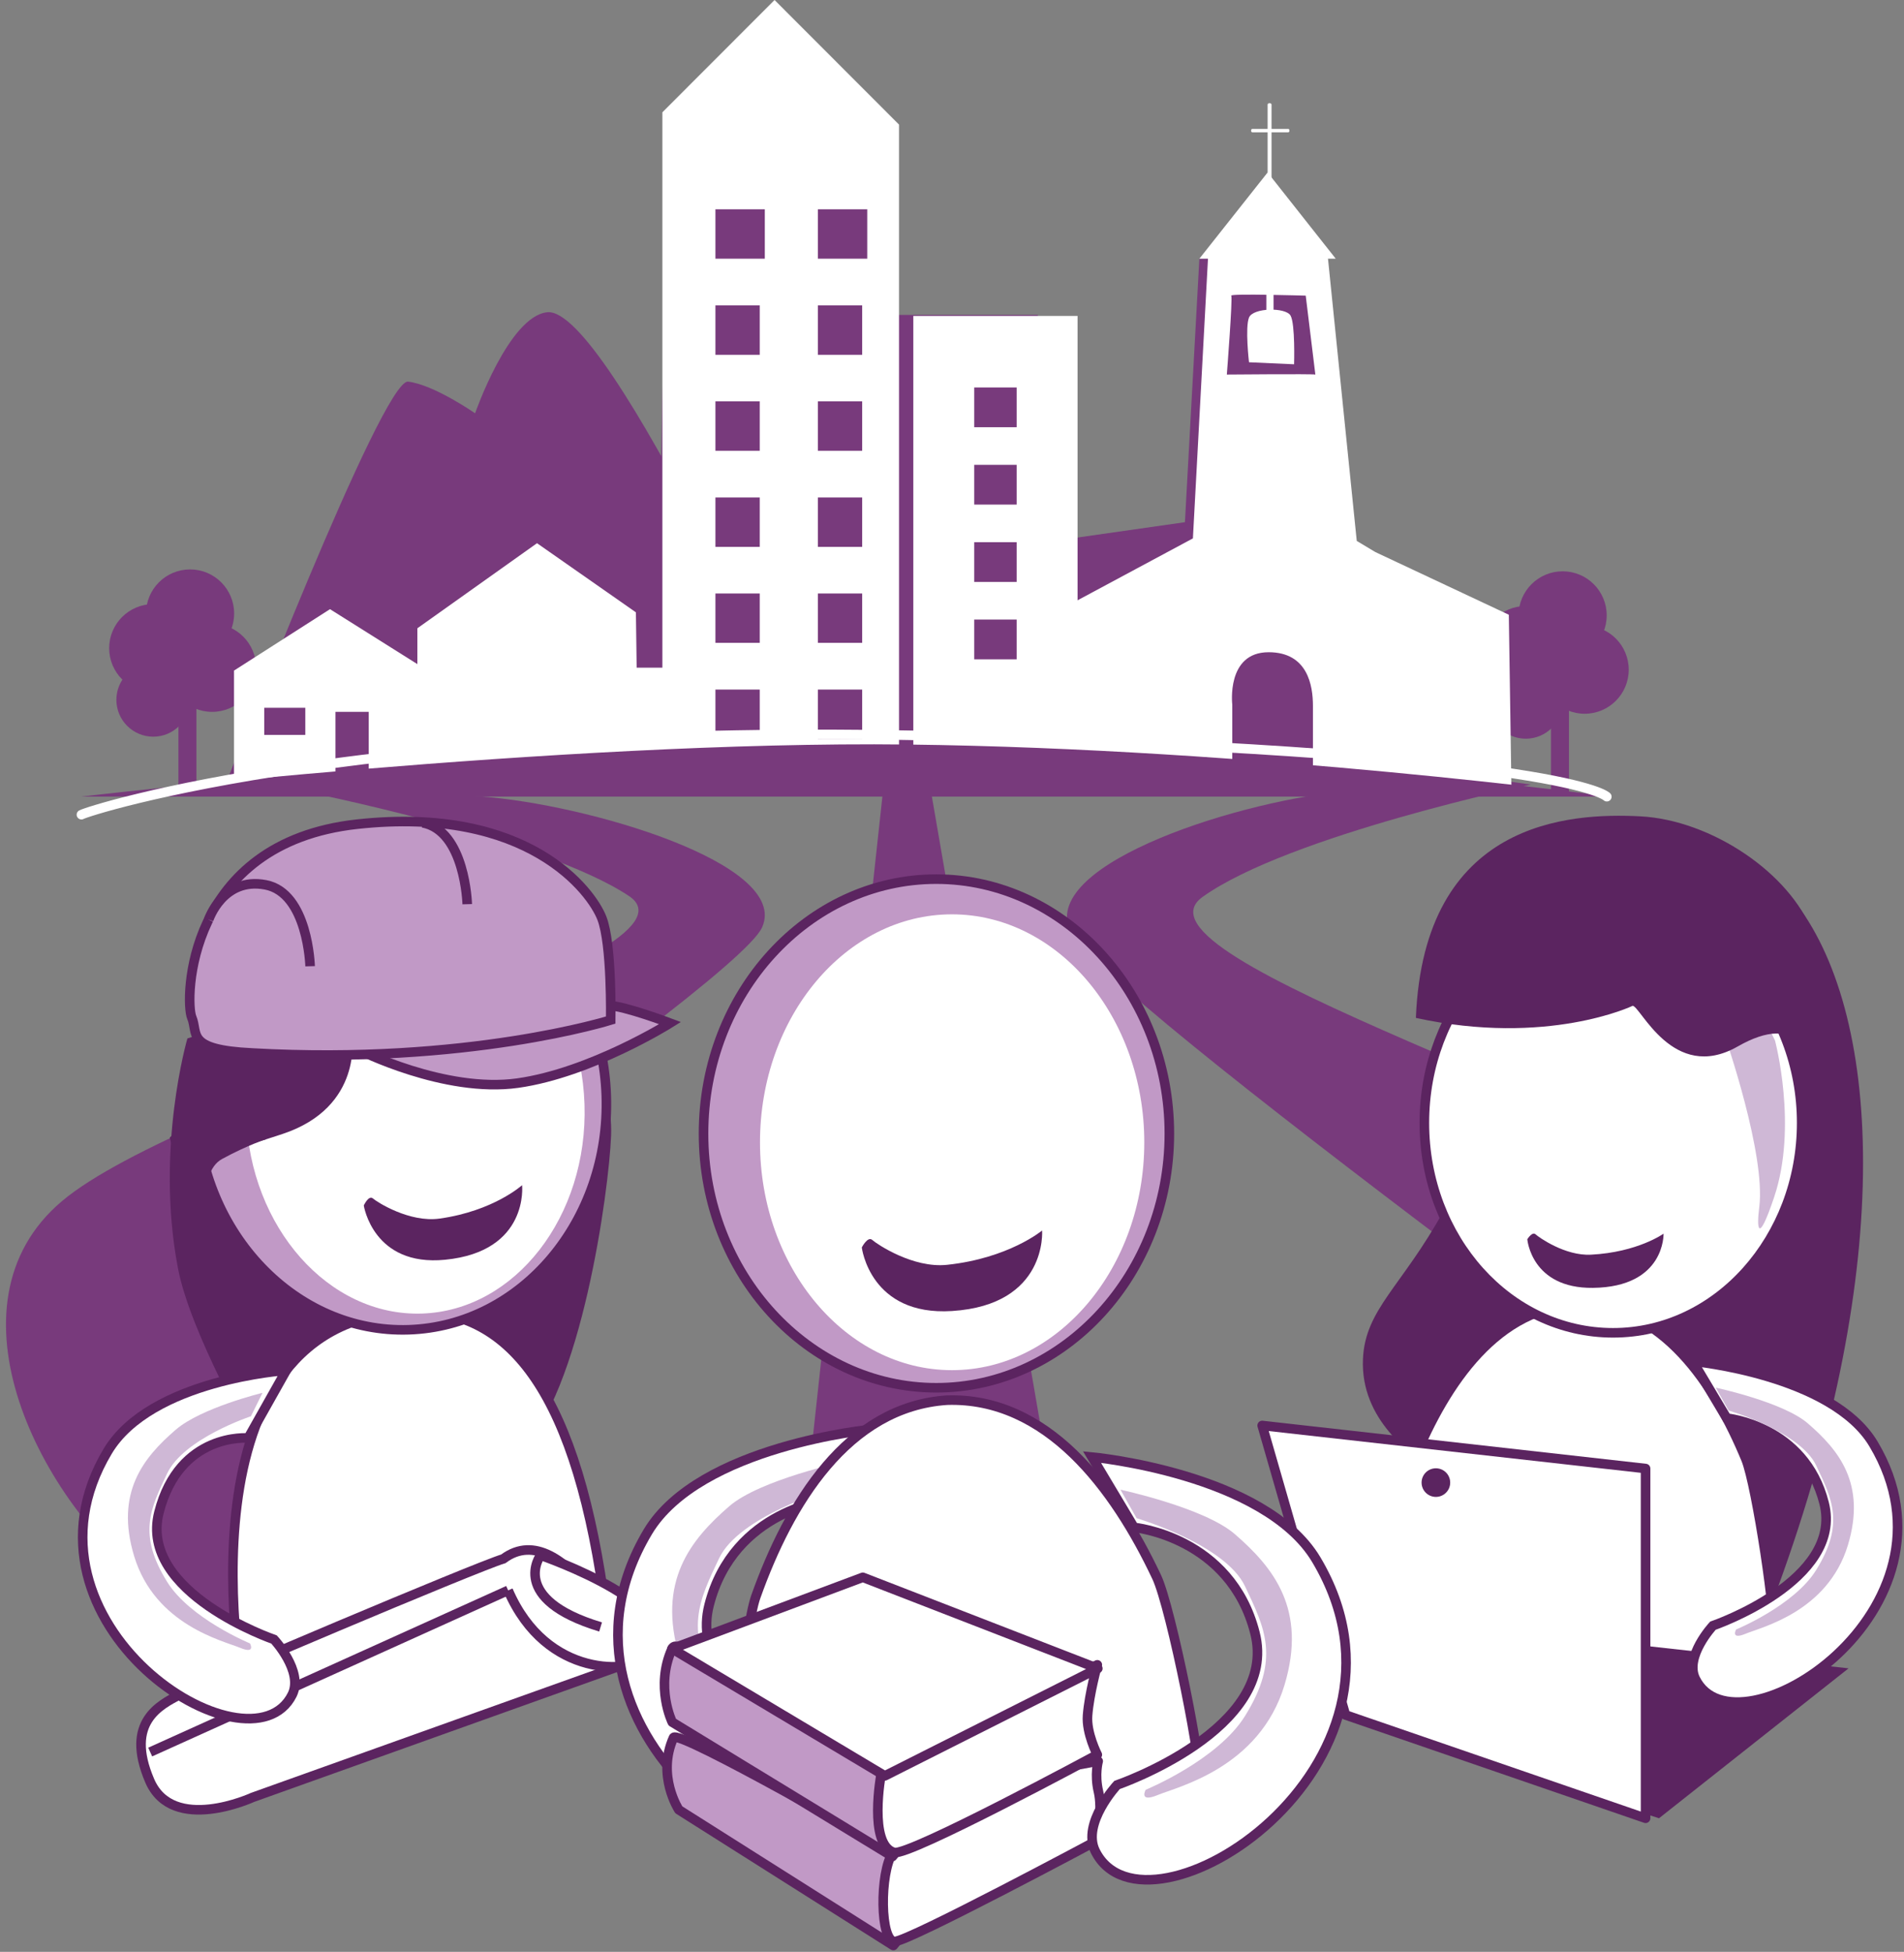 <svg xmlns="http://www.w3.org/2000/svg" width="199" height="204" viewBox="0 0 199 204" fill="none"><rect x="0" y="0" width="199" height="204" fill="#808080" stroke="none"/><g clip-path="url(#clip0_51_318)"><path d="M108.467 56.773L123.845 54.577L125.354 27.037L134.763 26.468V62.027C134.763 62.027 122.985 68.102 121.622 68.446C120.259 68.79 111.524 67.943 111.524 67.943L108.48 56.773H108.467Z" fill="#783A7C"></path><path d="M23.876 81.229C23.876 81.229 39.956 39.569 42.655 39.887C45.355 40.204 49.656 43.195 49.656 43.195C49.656 43.195 53.176 33.071 57.186 32.635C63.657 31.92 84.448 78.583 84.448 78.583L23.016 81.891L23.863 81.229H23.876Z" fill="#783A7C"></path><path d="M69.732 14.967L68.871 59.949L52.991 64.118L44.336 69.292L27.238 70.444L25.835 72.561C25.835 72.561 25.16 80.369 25.835 80.501C26.51 80.634 152.086 82.712 152.086 82.712L153.118 74.639C153.118 74.639 142.994 68.048 142.478 67.731C141.962 67.426 128.411 61.762 127.206 62.014C126.002 62.279 117.426 65.163 117.426 65.163L108.467 67.929V32.913H92.547V13.459L69.732 14.954V14.967Z" fill="#783A7C"></path><path d="M19.866 68.724C22.41 68.724 24.472 66.662 24.472 64.118C24.472 61.575 22.41 59.513 19.866 59.513C17.323 59.513 15.261 61.575 15.261 64.118C15.261 66.662 17.323 68.724 19.866 68.724Z" fill="#783A7C"></path><path d="M16.015 72.349C18.559 72.349 20.621 70.287 20.621 67.744C20.621 65.201 18.559 63.139 16.015 63.139C13.472 63.139 11.41 65.201 11.41 67.744C11.41 70.287 13.472 72.349 16.015 72.349Z" fill="#783A7C"></path><path d="M22.169 74.401C24.713 74.401 26.774 72.339 26.774 69.795C26.774 67.252 24.713 65.19 22.169 65.19C19.626 65.19 17.564 67.252 17.564 69.795C17.564 72.339 19.626 74.401 22.169 74.401Z" fill="#783A7C"></path><path d="M16.015 76.995C18.142 76.995 19.866 75.27 19.866 73.144C19.866 71.017 18.142 69.293 16.015 69.293C13.889 69.293 12.164 71.017 12.164 73.144C12.164 75.27 13.889 76.995 16.015 76.995Z" fill="#783A7C"></path><path d="M20.528 70.06H18.649V82.725H20.528V70.06Z" fill="#783A7C"></path><path d="M163.322 68.922C165.865 68.922 167.927 66.86 167.927 64.317C167.927 61.773 165.865 59.711 163.322 59.711C160.778 59.711 158.716 61.773 158.716 64.317C158.716 66.86 160.778 68.922 163.322 68.922Z" fill="#783A7C"></path><path d="M159.47 72.548C162.014 72.548 164.076 70.486 164.076 67.942C164.076 65.399 162.014 63.337 159.47 63.337C156.927 63.337 154.865 65.399 154.865 67.942C154.865 70.486 156.927 72.548 159.47 72.548Z" fill="#783A7C"></path><path d="M165.624 74.599C168.168 74.599 170.23 72.537 170.23 69.994C170.23 67.45 168.168 65.388 165.624 65.388C163.081 65.388 161.019 67.45 161.019 69.994C161.019 72.537 163.081 74.599 165.624 74.599Z" fill="#783A7C"></path><path d="M159.47 77.206C161.597 77.206 163.322 75.482 163.322 73.355C163.322 71.228 161.597 69.504 159.47 69.504C157.344 69.504 155.619 71.228 155.619 73.355C155.619 75.482 157.344 77.206 159.47 77.206Z" fill="#783A7C"></path><path d="M163.983 70.258H162.104V82.923H163.983V70.258Z" fill="#783A7C"></path><path fill-rule="evenodd" clip-rule="evenodd" d="M31.446 82.645C31.446 82.645 56.736 87.635 65.748 93.656C74.76 99.691 19.231 114.751 6.461 125.55C-6.31 136.335 4.198 157.099 15.843 165.714C27.489 174.33 45.527 174.594 45.527 174.594L50.198 168.242C50.198 168.242 18.106 143.243 39.148 128.342C60.19 113.427 78.241 100.127 79.657 96.912C82.608 90.255 61.249 84.022 50.198 83.241C39.148 82.46 40.723 81.428 40.723 81.428L31.446 82.632V82.645Z" fill="#783A7C"></path><path fill-rule="evenodd" clip-rule="evenodd" d="M160 81.997C160 81.997 134.71 87.304 125.698 93.736C116.685 100.167 172.215 116.22 184.985 127.72C197.756 139.22 187.248 161.347 175.603 170.532C163.957 179.716 145.919 179.994 145.919 179.994L141.247 173.231C141.247 173.231 173.34 146.592 152.298 130.711C131.256 114.817 113.205 100.644 111.789 97.216C108.838 90.123 130.197 83.479 141.247 82.645C152.298 81.812 150.723 80.713 150.723 80.713L160 81.997Z" fill="#783A7C"></path><path fill-rule="evenodd" clip-rule="evenodd" d="M92.745 78.464L80.689 189.509L115.481 187.947L96.57 78.464H92.745Z" fill="#783A7C"></path><path d="M139.606 27.037H125.354L132.487 18.025L139.606 27.037Z" fill="white"></path><path d="M132.738 10.786H132.645C132.558 10.786 132.487 10.857 132.487 10.944V19.004C132.487 19.092 132.558 19.163 132.645 19.163H132.738C132.826 19.163 132.897 19.092 132.897 19.004V10.944C132.897 10.857 132.826 10.786 132.738 10.786Z" fill="white"></path><path d="M134.63 13.472H130.899C130.825 13.472 130.766 13.531 130.766 13.604V13.697C130.766 13.77 130.825 13.829 130.899 13.829H134.63C134.704 13.829 134.763 13.77 134.763 13.697V13.604C134.763 13.531 134.704 13.472 134.63 13.472Z" fill="white"></path><path d="M128.794 82.579V73.647C128.794 73.647 128.133 68.168 132.592 68.168C136.682 68.168 137.224 71.662 137.224 73.766V82.606L157.975 82.699L157.697 64.251L143.749 57.7L141.803 56.535L138.746 26.534L126.293 26.309L124.679 56.27L108.454 64.978L108.732 82.487L128.781 82.579H128.794Z" fill="white"></path><path d="M34.49 63.668L24.459 70.087V81.454L45.011 81.481V70.285L34.49 63.668ZM31.909 76.809H27.621V73.977H31.909V76.809ZM38.539 81.441H35.059V74.401H38.539V81.441Z" fill="white"></path><path d="M56.127 56.773L43.621 65.666V81.441L69.718 81.878L70.01 69.782H66.542L66.463 63.999L56.127 56.773Z" fill="white"></path><path d="M80.954 0L69.229 11.738V81.441H93.963V13.022L80.954 0ZM85.48 21.876H90.641V27.037H85.48V21.876ZM85.48 31.92H90.112V37.081H85.48V31.92ZM85.48 41.951H90.112V47.113H85.48V41.951ZM85.48 51.996H90.112V57.157H85.48V51.996ZM85.48 62.027H90.112V67.188H85.48V62.027ZM85.48 72.072H90.112V77.233H85.48V72.072ZM74.774 21.876H79.935V27.037H74.774V21.876ZM74.774 31.92H79.406V37.081H74.774V31.92ZM74.774 41.951H79.406V47.113H74.774V41.951ZM74.774 51.996H79.406V57.157H74.774V51.996ZM74.774 62.027H79.406V67.188H74.774V62.027ZM74.774 72.072H79.406V77.233H74.774V72.072Z" fill="white"></path><path d="M106.257 68.909H101.824V64.753H106.257V68.909ZM106.257 60.823H101.824V56.667H106.257V60.823ZM106.257 52.737H101.824V48.582H106.257V52.737ZM106.257 44.651H101.824V40.496H106.257V44.651ZM95.458 33.019V82.288H112.623V33.019H95.458Z" fill="white"></path><path d="M137.463 39.146C137.158 39.066 128.225 39.146 128.225 39.146C128.225 39.146 128.847 31.139 128.688 30.901C128.53 30.663 136.47 30.901 136.47 30.901L137.476 39.146H137.463Z" fill="#783A7C"></path><path d="M130.541 37.862C130.541 37.862 130.118 34.236 130.541 33.191C130.965 32.145 134.379 32.105 134.882 32.979C135.385 33.852 135.253 38.074 135.253 38.074L130.541 37.862Z" fill="white"></path><path d="M133.109 29.631H132.354V33.905H133.109V29.631Z" fill="white"></path><path d="M8.512 83.254C8.512 83.254 58.39 77.392 94.823 77.815C131.243 78.239 168.245 83.254 168.245 83.254H8.512Z" fill="#783A7C"></path><path d="M8.512 85.147C9.16 84.736 38.923 75.089 101.493 77.008C164.063 78.913 167.94 83.267 167.94 83.267" stroke="white" stroke-linecap="round" stroke-linejoin="round"></path><path d="M161.297 100.167C156.03 107.869 158.226 113.255 150.882 126.556C146.514 134.483 142.677 136.825 142.452 142.039C142.174 148.418 147.586 152.097 149.677 153.513C150.366 153.976 180.446 180.603 185.819 165.9C198.153 132.14 196.711 105.58 187.354 93.934C181.081 86.126 167.821 90.626 161.31 100.154L161.297 100.167Z" fill="#5B2460"></path><path fill-rule="evenodd" clip-rule="evenodd" d="M144.953 171.365C144.529 169.632 146.687 155.22 147.811 152.52C151.08 144.554 156.533 136.454 165.135 136.309C173.737 136.454 179.189 144.554 182.484 152.52C183.583 155.207 185.766 169.618 185.343 171.365C183.768 177.598 146.501 177.598 144.953 171.365Z" fill="white" stroke="#5B2460" stroke-miterlimit="10"></path><path fill-rule="evenodd" clip-rule="evenodd" d="M168.589 139.3C179.493 139.3 188.307 129.401 188.307 117.358C188.307 105.315 179.48 95.416 168.589 95.416C157.697 95.416 148.87 105.223 148.87 117.358C148.87 129.493 157.697 139.3 168.589 139.3Z" fill="white" stroke="#5B2460" stroke-miterlimit="10"></path><path fill-rule="evenodd" clip-rule="evenodd" d="M183.874 126.145C184.562 120.666 180.353 108.518 180.353 108.518L184.337 106.347L185.515 108.743C185.515 108.743 187.923 117.715 185.422 125.139C183.702 130.248 183.596 128.316 183.874 126.145Z" fill="#CFB8D6"></path><path d="M170.613 105.117C171.421 105.037 174.822 113.242 181.611 109.378C188.003 105.725 190.014 109.934 189.207 115.902C188.4 121.871 193.587 108.544 189.445 97.481C187.129 91.287 178.871 85.703 171.434 85.319C163.996 84.935 148.817 85.795 147.983 106.387C161.72 109.391 170.627 105.13 170.627 105.13L170.613 105.117Z" fill="#5B2460"></path><path fill-rule="evenodd" clip-rule="evenodd" d="M159.629 129.52C159.629 129.52 160.04 134.681 166.498 134.602C174.054 134.509 173.869 128.938 173.869 128.938C173.869 128.938 171.169 130.883 166.286 131.134C163.586 131.28 160.834 129.321 160.489 129.004C160.145 128.686 159.629 129.52 159.629 129.52Z" fill="#5B2460"></path><path fill-rule="evenodd" clip-rule="evenodd" d="M140.625 179.24L154.071 170.042L193.204 174.369L173.392 190.038L140.625 179.24Z" fill="#5B2460"></path><path fill-rule="evenodd" clip-rule="evenodd" d="M131.918 148.987L171.99 153.486V190.038L140.625 179.239L131.918 148.987Z" fill="white" stroke="#5B2460" stroke-linejoin="round"></path><path d="M150.074 156.451C150.9 156.451 151.57 155.781 151.57 154.955C151.57 154.129 150.9 153.46 150.074 153.46C149.249 153.46 148.579 154.129 148.579 154.955C148.579 155.781 149.249 156.451 150.074 156.451Z" fill="#5B2460"></path><path fill-rule="evenodd" clip-rule="evenodd" d="M176.926 142.277C176.926 142.277 191.47 143.64 195.811 150.919C206.186 168.308 181.439 184.083 177.191 175.468C176.039 173.125 179.03 169.91 179.03 169.91C179.03 169.91 192.714 165.212 190.649 157.099C188.585 148.974 180.473 148.219 180.473 148.219L176.939 142.291L176.926 142.277Z" fill="white" stroke="#5B2460" stroke-miterlimit="10"></path><path fill-rule="evenodd" clip-rule="evenodd" d="M180.684 147.425C180.684 147.425 188.135 149.622 189.816 153.156C191.496 156.689 192.807 159.283 189.816 164.1C187.5 167.819 181.452 170.307 181.452 170.307C181.452 170.307 180.83 171.432 182.471 170.743C184.112 170.055 191.02 168.467 193.137 161.493C195.07 155.088 192.198 151.568 188.942 148.762C186.375 146.539 179.321 145.03 179.321 145.03L180.671 147.425H180.684Z" fill="#CFB8D6"></path><path fill-rule="evenodd" clip-rule="evenodd" d="M19.588 108.531C19.588 108.531 16.214 120.044 18.596 132.537C19.88 139.313 26.483 150.76 26.483 150.76C26.483 150.76 47.75 158.158 54.275 151.845C60.786 145.546 63.644 124.411 63.869 118.708C64.094 113.004 60.614 102.946 50.754 102.099C40.895 101.252 19.602 108.531 19.602 108.531H19.588Z" fill="#5B2460"></path><path fill-rule="evenodd" clip-rule="evenodd" d="M25.716 178.617C25.213 176.712 17.842 137.513 43.224 137.063C53.375 136.891 60.389 145.586 63.353 168.626C63.763 171.828 48.412 173.628 47.909 175.521C46.056 182.349 21.256 182.296 19.416 175.481L25.729 178.604L25.716 178.617Z" fill="white" stroke="#5B2460" stroke-miterlimit="10"></path><path fill-rule="evenodd" clip-rule="evenodd" d="M42.708 138.982C54.513 138.598 63.803 127.588 63.366 114.526C62.929 101.424 52.951 91.049 41.147 91.433C29.368 91.817 20.091 102.827 20.528 115.929C20.952 128.99 30.943 139.366 42.708 138.982Z" fill="#C199C6" stroke="#5B2460" stroke-miterlimit="10"></path><path fill-rule="evenodd" clip-rule="evenodd" d="M44.098 137.288C53.838 136.97 61.474 127.124 61.09 115.413C60.706 103.674 52.448 94.344 42.695 94.675C32.981 94.993 25.345 104.839 25.729 116.577C26.113 128.289 34.371 137.606 44.098 137.288Z" fill="white"></path><path fill-rule="evenodd" clip-rule="evenodd" d="M38.023 126C38.023 126 39.003 132.405 46.519 131.664C55.32 130.803 54.566 123.869 54.566 123.869C54.566 123.869 51.601 126.569 45.937 127.363C42.801 127.799 39.413 125.642 38.976 125.258C38.539 124.875 38.023 125.986 38.023 125.986V126Z" fill="#5B2460"></path><path fill-rule="evenodd" clip-rule="evenodd" d="M52.607 162.922C49.722 163.795 20.594 176.129 18.689 177.162C16.783 178.194 13.011 179.954 15.645 186.108C18.04 191.719 26.404 187.854 26.404 187.854L66.106 173.655C66.106 173.655 59.065 158.105 52.607 162.922Z" fill="white" stroke="#5B2460" stroke-miterlimit="10"></path><path fill-rule="evenodd" clip-rule="evenodd" d="M53.11 166.217C57.146 175.56 66.106 174.872 67.786 173.192C72.828 168.149 56.498 162.552 56.498 162.552C56.498 162.552 53.11 167.13 62.771 170.042" fill="white"></path><path d="M53.11 166.217C57.146 175.56 66.106 174.872 67.786 173.192C72.828 168.149 56.498 162.552 56.498 162.552C56.498 162.552 53.11 167.13 62.771 170.042" stroke="#5B2460" stroke-miterlimit="10"></path><path d="M53.11 166.217L15.698 183.117" stroke="#5B2460" stroke-miterlimit="10"></path><path fill-rule="evenodd" clip-rule="evenodd" d="M29.911 143.23C29.911 143.23 15.751 144.156 11.251 151.686C0.505 169.698 26.139 186.042 30.546 177.109C31.737 174.674 28.64 171.352 28.64 171.352C28.64 171.352 14.467 166.495 16.611 158.078C18.755 149.662 25.941 150.297 25.941 150.297L29.924 143.217L29.911 143.23Z" fill="white" stroke="#5B2460" stroke-miterlimit="10"></path><path fill-rule="evenodd" clip-rule="evenodd" d="M26.232 148.021C26.232 148.021 19.205 150.337 17.471 154.002C15.724 157.668 14.374 160.355 17.471 165.331C19.866 169.182 26.126 171.762 26.126 171.762C26.126 171.762 26.774 172.927 25.067 172.212C23.36 171.498 16.201 169.857 14.017 162.631C12.019 156.001 14.983 152.348 18.358 149.437C21.018 147.134 27.436 145.573 27.436 145.573L26.232 148.008V148.021Z" fill="#CFB8D6"></path><path fill-rule="evenodd" clip-rule="evenodd" d="M19.853 120.6C19.853 120.6 21.137 121.328 29.554 118.509C37.97 115.704 36.792 108.319 36.792 108.319L19.734 108.637L19.866 120.6H19.853Z" fill="#5B2460"></path><path d="M37.468 109.709C37.468 109.709 46.467 114.274 54.102 113.202C61.752 112.13 70.036 106.93 70.036 106.93C70.036 106.93 65.192 105.103 63.631 105.103C62.069 105.103 60.733 105.739 50.622 108.068C43.171 109.775 37.468 109.722 37.468 109.722V109.709Z" fill="#C199C6" stroke="#5B2460" stroke-miterlimit="10"></path><path d="M26.364 110.053C19.337 109.722 20.753 108.015 20.038 106.334C19.324 104.653 19.403 88.098 37.335 86.139C55.267 84.18 61.844 93.219 62.903 95.959C63.975 98.698 63.829 106.612 63.829 106.612C63.829 106.612 48.888 111.323 26.351 110.053H26.364Z" fill="#C199C6" stroke="#5B2460" stroke-miterlimit="10"></path><path d="M21.812 96.117C21.812 96.117 23.294 91.631 27.754 92.478C32.2 93.325 32.412 100.987 32.412 100.987" fill="#C199C6"></path><path d="M21.812 96.117C21.812 96.117 23.294 91.631 27.754 92.478C32.2 93.325 32.412 100.987 32.412 100.987" stroke="#5B2460" stroke-miterlimit="10"></path><path d="M44.177 85.994C48.624 86.841 48.835 94.503 48.835 94.503L44.177 85.994Z" fill="#C199C6"></path><path d="M44.177 85.994C48.624 86.841 48.835 94.503 48.835 94.503" stroke="#5B2460" stroke-miterlimit="10"></path><path fill-rule="evenodd" clip-rule="evenodd" d="M21.812 129.136C21.812 129.136 20.409 122.651 23.215 121.129C26.02 119.607 27.833 119.065 27.833 119.065C27.833 119.065 24.247 116.286 23.215 116.405C22.182 116.524 17.617 118.588 17.749 118.946C17.881 119.303 20.396 129.123 20.396 129.123H21.812V129.136Z" fill="#5B2460"></path><path fill-rule="evenodd" clip-rule="evenodd" d="M91.144 149.384C91.144 149.384 73.106 151.078 67.707 160.103C54.843 181.688 85.546 201.248 90.813 190.555C92.229 187.643 88.524 183.66 88.524 183.66C88.524 183.66 71.545 177.837 74.112 167.766C76.679 157.695 86.75 156.742 86.75 156.742L91.144 149.384Z" fill="white" stroke="#5B2460" stroke-miterlimit="10"></path><path fill-rule="evenodd" clip-rule="evenodd" d="M86.486 155.763C86.486 155.763 77.235 158.489 75.157 162.869C73.067 167.263 71.439 170.479 75.157 176.447C78.029 181.066 85.533 184.149 85.533 184.149C85.533 184.149 86.3 185.539 84.262 184.692C82.224 183.845 73.649 181.873 71.028 173.218C68.633 165.278 72.193 160.911 76.229 157.417C79.419 154.664 88.166 152.785 88.166 152.785L86.486 155.763Z" fill="#CFB8D6"></path><path fill-rule="evenodd" clip-rule="evenodd" d="M76.653 189.721C76.031 187.656 77.804 170.188 78.995 166.879C82.476 157.099 88.59 147.028 98.978 146.34C109.394 146.009 116.46 155.432 120.894 164.828C122.389 168.004 125.87 185.221 125.459 187.339C123.924 194.935 78.889 197.132 76.653 189.721Z" fill="white" stroke="#5B2460" stroke-miterlimit="10"></path><path fill-rule="evenodd" clip-rule="evenodd" d="M97.854 145.043C111.273 145.043 122.217 133.093 122.217 118.483C122.217 103.873 111.273 91.883 97.854 91.883C84.434 91.883 73.53 103.833 73.53 118.483C73.53 133.133 84.474 145.043 97.854 145.043Z" fill="#C199C6" stroke="#5B2460" stroke-miterlimit="10"></path><path fill-rule="evenodd" clip-rule="evenodd" d="M99.495 143.204C110.571 143.204 119.597 132.497 119.597 119.396C119.597 106.294 110.571 95.562 99.495 95.562C88.418 95.562 79.432 106.268 79.432 119.396C79.432 132.524 88.457 143.204 99.495 143.204Z" fill="white"></path><path fill-rule="evenodd" clip-rule="evenodd" d="M90.072 130.38C90.072 130.38 90.932 137.566 99.495 137.023C109.513 136.388 108.917 128.607 108.917 128.607C108.917 128.607 105.45 131.505 98.992 132.193C95.418 132.577 91.647 130.023 91.17 129.599C90.694 129.163 90.072 130.38 90.072 130.38Z" fill="#5B2460"></path><path d="M95.445 200.824L93.367 203.338L70.949 189.152C70.949 189.152 68.607 185.592 70.393 181.608C70.83 180.642 93.354 193.598 93.354 193.598L94.942 201.631L95.445 200.824Z" fill="#C199C6" stroke="#5B2460" stroke-linejoin="round"></path><path d="M111.736 184.626L114.78 184.07C114.78 184.07 114.383 185.459 114.806 187.246C115.243 189.033 114.714 192.341 114.714 192.341C114.714 192.341 95.088 202.849 93.526 202.915C91.965 202.981 91.912 195.742 93.314 193.598C93.592 192.804 111.709 184.626 111.709 184.626H111.736Z" fill="white" stroke="#5B2460" stroke-linecap="round" stroke-linejoin="round"></path><path d="M95.366 191.52L93.275 194.035L70.261 179.994C70.261 179.994 68.448 176.302 70.234 172.331C70.671 171.365 72.339 173.311 72.339 173.311L93.261 184.308L94.85 192.341L95.366 191.534V191.52Z" fill="#C199C6" stroke="#5B2460" stroke-linejoin="round"></path><path d="M111.511 175.574L114.687 173.999C114.687 173.999 113.84 177.029 113.668 179.292C113.522 181.132 114.687 183.395 114.687 183.395C114.687 183.395 94.969 194.035 93.46 193.611C90.707 192.844 92.097 185.38 92.097 185.38L111.498 175.574H111.511Z" fill="white" stroke="#5B2460" stroke-linecap="round" stroke-linejoin="round"></path><path d="M114.74 174.383L92.481 185.605L70.234 172.318L90.178 164.854L114.74 174.383Z" fill="white" stroke="#5B2460" stroke-linecap="round" stroke-linejoin="round"></path><path fill-rule="evenodd" clip-rule="evenodd" d="M114.131 152.282C114.131 152.282 132.169 153.976 137.568 163.002C150.432 184.586 119.729 204.146 114.462 193.453C113.046 190.541 116.752 186.558 116.752 186.558C116.752 186.558 133.731 180.735 131.163 170.664C128.596 160.593 118.525 159.64 118.525 159.64L114.131 152.282Z" fill="white" stroke="#5B2460" stroke-miterlimit="10"></path><path fill-rule="evenodd" clip-rule="evenodd" d="M118.79 158.674C118.79 158.674 128.04 161.4 130.118 165.781C132.209 170.174 133.836 173.39 130.118 179.359C127.246 183.977 119.742 187.061 119.742 187.061C119.742 187.061 118.975 188.45 121.013 187.603C123.051 186.756 131.626 184.785 134.247 176.13C136.642 168.189 133.082 163.822 129.046 160.328C125.856 157.576 117.109 155.697 117.109 155.697L118.79 158.674Z" fill="#CFB8D6"></path></g><defs><clipPath id="clip0_51_318"><rect width="198.376" height="204" fill="white" transform="translate(0.624)"></rect></clipPath></defs></svg>